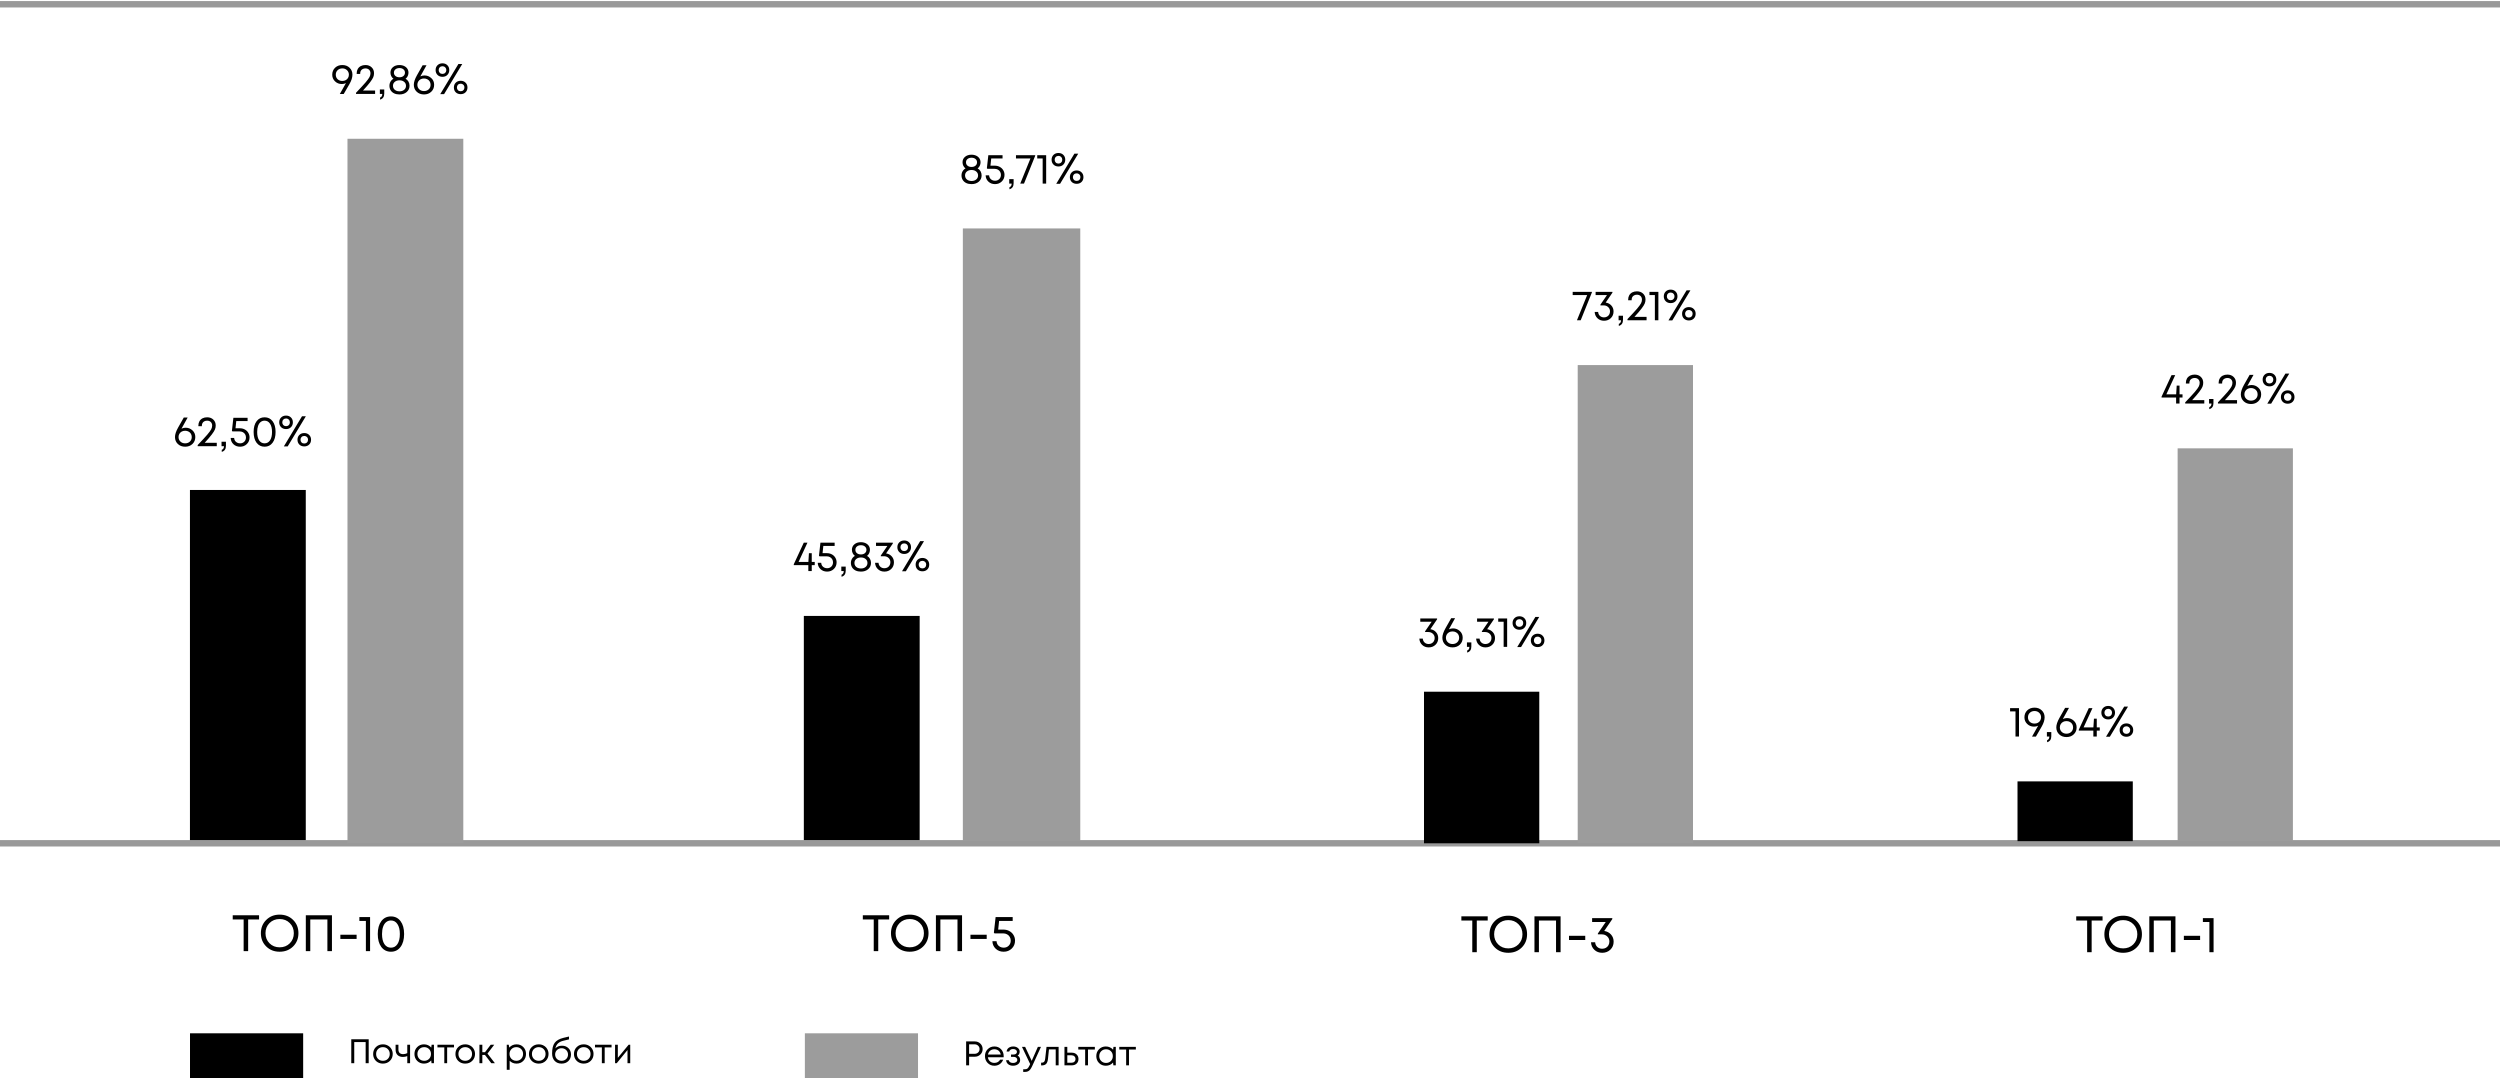<svg width="1171" height="505" viewBox="0 0 1171 505" fill="none" xmlns="http://www.w3.org/2000/svg">
<path d="M0 2H1171" stroke="black" stroke-opacity="0.4" stroke-width="3"/>
<path d="M0 395H1171" stroke="black" stroke-opacity="0.4" stroke-width="3"/>
<path d="M430.768 288.5H376.516V393.5H430.768V288.5Z" fill="black"/>
<path d="M721 324H667V395H721V324Z" fill="black"/>
<path d="M999 366H945V394H999V366Z" fill="black"/>
<path d="M143.225 229.5H88.973V393.5H143.225V229.5Z" fill="black"/>
<path d="M217.01 65H162.758V395H217.01V65Z" fill="#9C9C9C"/>
<path d="M506 107H451V394H506V107Z" fill="#9C9C9C"/>
<path d="M793 171H739V395H793V171Z" fill="#9C9C9C"/>
<path d="M1074 210H1020V394H1074V210Z" fill="#9C9C9C"/>
<path d="M86.96 200.34C88.187 200.34 89.247 200.753 90.14 201.58C91.033 202.393 91.48 203.433 91.48 204.7C91.48 206.02 91.033 207.107 90.14 207.96C89.247 208.813 88.113 209.24 86.74 209.24C85.34 209.24 84.193 208.813 83.3 207.96C82.407 207.107 81.96 206.02 81.96 204.7C81.96 203.487 82.447 202.013 83.42 200.28L86.08 195.58H87.9C86.287 198.447 85.327 200.18 85.02 200.78C85.633 200.487 86.28 200.34 86.96 200.34ZM84.5 206.82C85.087 207.38 85.827 207.66 86.72 207.66C87.613 207.66 88.353 207.387 88.94 206.84C89.527 206.28 89.82 205.567 89.82 204.7C89.82 204.14 89.687 203.633 89.42 203.18C89.153 202.727 88.78 202.38 88.3 202.14C87.833 201.887 87.307 201.76 86.72 201.76C86.133 201.76 85.6 201.887 85.12 202.14C84.653 202.393 84.287 202.747 84.02 203.2C83.753 203.64 83.62 204.14 83.62 204.7C83.62 205.553 83.913 206.26 84.5 206.82ZM95.859 207.42H101.539V209H92.599V208.46C94.666 206.3 96.166 204.673 97.099 203.58C98.032 202.473 98.646 201.633 98.939 201.06C99.232 200.487 99.379 199.9 99.379 199.3C99.379 198.967 99.319 198.66 99.199 198.38C99.092 198.1 98.932 197.86 98.719 197.66C98.519 197.46 98.272 197.307 97.979 197.2C97.686 197.093 97.366 197.04 97.019 197.04C96.526 197.04 96.092 197.14 95.719 197.34C95.346 197.527 95.059 197.793 94.859 198.14C94.659 198.487 94.559 198.88 94.559 199.32V199.64H92.919V199.32C92.919 198.56 93.086 197.887 93.419 197.3C93.766 196.713 94.246 196.26 94.859 195.94C95.486 195.62 96.206 195.46 97.019 195.46C98.206 195.46 99.172 195.82 99.919 196.54C100.666 197.247 101.039 198.167 101.039 199.3C101.039 199.953 100.919 200.573 100.679 201.16C100.439 201.747 99.946 202.533 99.199 203.52C98.466 204.493 97.352 205.793 95.859 207.42ZM103.867 211.66V210.7C104.56 210.46 104.907 209.893 104.907 209H103.767V206.9H105.827V208.84C105.827 210.347 105.173 211.287 103.867 211.66ZM112.311 200.6C113.178 200.6 113.958 200.787 114.651 201.16C115.358 201.533 115.904 202.053 116.291 202.72C116.691 203.373 116.891 204.1 116.891 204.9C116.891 206.14 116.464 207.173 115.611 208C114.758 208.827 113.704 209.24 112.451 209.24C111.211 209.24 110.178 208.853 109.351 208.08C108.524 207.293 108.091 206.307 108.051 205.12H109.671C109.698 205.613 109.831 206.053 110.071 206.44C110.324 206.827 110.658 207.127 111.071 207.34C111.484 207.553 111.944 207.66 112.451 207.66C113.251 207.66 113.911 207.4 114.431 206.88C114.951 206.36 115.211 205.7 115.211 204.9C115.211 204.367 115.084 203.887 114.831 203.46C114.578 203.02 114.224 202.68 113.771 202.44C113.318 202.2 112.811 202.08 112.251 202.08H108.871L108.631 201.8L109.311 195.7H115.971V197.22H110.671L110.311 200.6H112.311ZM123.939 209.24C122.365 209.24 121.112 208.62 120.179 207.38C119.259 206.14 118.799 204.46 118.799 202.34C118.799 200.22 119.259 198.547 120.179 197.32C121.099 196.08 122.352 195.46 123.939 195.46C125.525 195.46 126.779 196.08 127.699 197.32C128.619 198.547 129.079 200.22 129.079 202.34C129.079 204.46 128.612 206.14 127.679 207.38C126.759 208.62 125.512 209.24 123.939 209.24ZM123.939 207.66C125.019 207.66 125.865 207.193 126.479 206.26C127.105 205.313 127.419 204.007 127.419 202.34C127.419 200.687 127.105 199.393 126.479 198.46C125.865 197.513 125.019 197.04 123.939 197.04C123.232 197.04 122.612 197.253 122.079 197.68C121.559 198.093 121.159 198.7 120.879 199.5C120.599 200.3 120.459 201.247 120.459 202.34C120.459 204.007 120.765 205.313 121.379 206.26C122.005 207.193 122.859 207.66 123.939 207.66ZM134 200.98C133.053 200.98 132.28 200.687 131.68 200.1C131.08 199.5 130.78 198.74 130.78 197.82C130.78 196.887 131.08 196.127 131.68 195.54C132.28 194.953 133.047 194.66 133.98 194.66C134.927 194.66 135.693 194.953 136.28 195.54C136.88 196.127 137.18 196.887 137.18 197.82C137.18 198.74 136.88 199.5 136.28 200.1C135.693 200.687 134.933 200.98 134 200.98ZM132.96 209.08L141.46 194.98H143.26L134.76 209.08H132.96ZM132.72 199.12C133.053 199.453 133.473 199.62 133.98 199.62C134.5 199.62 134.927 199.453 135.26 199.12C135.607 198.773 135.78 198.34 135.78 197.82C135.78 197.3 135.607 196.873 135.26 196.54C134.927 196.193 134.5 196.02 133.98 196.02C133.473 196.02 133.053 196.193 132.72 196.54C132.387 196.873 132.22 197.3 132.22 197.82C132.22 198.34 132.387 198.773 132.72 199.12ZM144.8 208.24C144.213 208.813 143.453 209.1 142.52 209.1C141.587 209.1 140.82 208.813 140.22 208.24C139.633 207.653 139.34 206.9 139.34 205.98C139.34 205.047 139.633 204.293 140.22 203.72C140.82 203.133 141.587 202.84 142.52 202.84C143.453 202.84 144.213 203.133 144.8 203.72C145.4 204.293 145.7 205.047 145.7 205.98C145.7 206.9 145.4 207.653 144.8 208.24ZM141.24 207.24C141.573 207.573 142 207.74 142.52 207.74C143.04 207.74 143.46 207.573 143.78 207.24C144.113 206.907 144.28 206.48 144.28 205.96C144.28 205.627 144.207 205.327 144.06 205.06C143.913 204.793 143.7 204.587 143.42 204.44C143.153 204.28 142.853 204.2 142.52 204.2C142 204.2 141.573 204.367 141.24 204.7C140.92 205.033 140.76 205.46 140.76 205.98C140.76 206.487 140.92 206.907 141.24 207.24Z" fill="black"/>
<path d="M381.623 263.22V264.7H380.223V267.5H378.623V264.7H371.803V264.3L376.483 254.2H378.203L374.043 263.22H378.643L378.903 259.12H380.223V263.22H381.623ZM387.285 259.1C388.151 259.1 388.931 259.287 389.625 259.66C390.331 260.033 390.878 260.553 391.265 261.22C391.665 261.873 391.865 262.6 391.865 263.4C391.865 264.64 391.438 265.673 390.585 266.5C389.731 267.327 388.678 267.74 387.425 267.74C386.185 267.74 385.151 267.353 384.325 266.58C383.498 265.793 383.065 264.807 383.025 263.62H384.645C384.671 264.113 384.805 264.553 385.045 264.94C385.298 265.327 385.631 265.627 386.045 265.84C386.458 266.053 386.918 266.16 387.425 266.16C388.225 266.16 388.885 265.9 389.405 265.38C389.925 264.86 390.185 264.2 390.185 263.4C390.185 262.867 390.058 262.387 389.805 261.96C389.551 261.52 389.198 261.18 388.745 260.94C388.291 260.7 387.785 260.58 387.225 260.58H383.845L383.605 260.3L384.285 254.2H390.945V255.72H385.645L385.285 259.1H387.285ZM394.172 270.16V269.2C394.866 268.96 395.212 268.393 395.212 267.5H394.072V265.4H396.132V267.34C396.132 268.847 395.479 269.787 394.172 270.16ZM406.117 260.38C406.69 260.687 407.143 261.133 407.477 261.72C407.81 262.307 407.977 262.953 407.977 263.66C407.977 264.847 407.537 265.827 406.657 266.6C405.777 267.36 404.643 267.74 403.257 267.74C402.323 267.74 401.497 267.573 400.777 267.24C400.07 266.893 399.523 266.413 399.137 265.8C398.75 265.173 398.557 264.46 398.557 263.66C398.557 263.193 398.63 262.753 398.777 262.34C398.937 261.913 399.157 261.533 399.437 261.2C399.717 260.867 400.05 260.593 400.437 260.38C400.01 260.073 399.67 259.667 399.417 259.16C399.163 258.64 399.037 258.093 399.037 257.52C399.037 256.467 399.423 255.613 400.197 254.96C400.983 254.293 402.003 253.96 403.257 253.96C403.75 253.96 404.217 254.02 404.657 254.14C405.097 254.247 405.483 254.407 405.817 254.62C406.163 254.82 406.457 255.067 406.697 255.36C406.95 255.64 407.143 255.967 407.277 256.34C407.41 256.713 407.477 257.107 407.477 257.52C407.477 257.907 407.417 258.287 407.297 258.66C407.19 259.02 407.03 259.347 406.817 259.64C406.617 259.933 406.383 260.18 406.117 260.38ZM403.257 255.38C402.483 255.38 401.857 255.58 401.377 255.98C400.897 256.38 400.657 256.893 400.657 257.52C400.657 258.173 400.897 258.7 401.377 259.1C401.857 259.5 402.483 259.7 403.257 259.7C404.017 259.7 404.637 259.5 405.117 259.1C405.597 258.7 405.837 258.173 405.837 257.52C405.837 256.893 405.597 256.38 405.117 255.98C404.65 255.58 404.03 255.38 403.257 255.38ZM403.257 266.28C404.163 266.28 404.897 266.04 405.457 265.56C406.03 265.08 406.317 264.46 406.317 263.7C406.317 262.927 406.03 262.307 405.457 261.84C404.897 261.36 404.163 261.12 403.257 261.12C402.363 261.12 401.63 261.36 401.057 261.84C400.497 262.307 400.217 262.927 400.217 263.7C400.217 264.207 400.343 264.653 400.597 265.04C400.85 265.427 401.21 265.733 401.677 265.96C402.143 266.173 402.67 266.28 403.257 266.28ZM415.041 259.22C416.134 259.38 417.021 259.847 417.701 260.62C418.381 261.38 418.721 262.307 418.721 263.4C418.721 264.653 418.294 265.693 417.441 266.52C416.587 267.333 415.527 267.74 414.261 267.74C413.034 267.74 412.014 267.353 411.201 266.58C410.387 265.807 409.947 264.82 409.881 263.62H411.501C411.554 264.38 411.834 264.993 412.341 265.46C412.847 265.927 413.487 266.16 414.261 266.16C414.794 266.16 415.274 266.04 415.701 265.8C416.127 265.56 416.461 265.227 416.701 264.8C416.941 264.36 417.061 263.873 417.061 263.34C417.061 262.527 416.774 261.86 416.201 261.34C415.641 260.807 414.927 260.54 414.061 260.54H412.561V260.22L415.641 255.72H410.321V254.2H418.201V254.58L415.041 259.22ZM423.544 259.48C422.597 259.48 421.824 259.187 421.224 258.6C420.624 258 420.324 257.24 420.324 256.32C420.324 255.387 420.624 254.627 421.224 254.04C421.824 253.453 422.591 253.16 423.524 253.16C424.471 253.16 425.237 253.453 425.824 254.04C426.424 254.627 426.724 255.387 426.724 256.32C426.724 257.24 426.424 258 425.824 258.6C425.237 259.187 424.477 259.48 423.544 259.48ZM422.504 267.58L431.004 253.48H432.804L424.304 267.58H422.504ZM422.264 257.62C422.597 257.953 423.017 258.12 423.524 258.12C424.044 258.12 424.471 257.953 424.804 257.62C425.151 257.273 425.324 256.84 425.324 256.32C425.324 255.8 425.151 255.373 424.804 255.04C424.471 254.693 424.044 254.52 423.524 254.52C423.017 254.52 422.597 254.693 422.264 255.04C421.931 255.373 421.764 255.8 421.764 256.32C421.764 256.84 421.931 257.273 422.264 257.62ZM434.344 266.74C433.757 267.313 432.997 267.6 432.064 267.6C431.131 267.6 430.364 267.313 429.764 266.74C429.177 266.153 428.884 265.4 428.884 264.48C428.884 263.547 429.177 262.793 429.764 262.22C430.364 261.633 431.131 261.34 432.064 261.34C432.997 261.34 433.757 261.633 434.344 262.22C434.944 262.793 435.244 263.547 435.244 264.48C435.244 265.4 434.944 266.153 434.344 266.74ZM430.784 265.74C431.117 266.073 431.544 266.24 432.064 266.24C432.584 266.24 433.004 266.073 433.324 265.74C433.657 265.407 433.824 264.98 433.824 264.46C433.824 264.127 433.751 263.827 433.604 263.56C433.457 263.293 433.244 263.087 432.964 262.94C432.697 262.78 432.397 262.7 432.064 262.7C431.544 262.7 431.117 262.867 430.784 263.2C430.464 263.533 430.304 263.96 430.304 264.48C430.304 264.987 430.464 265.407 430.784 265.74Z" fill="black"/>
<path d="M941.52 331.7H945.7V345H944.06V333.22H941.52V331.7ZM952.961 331.46C954.348 331.46 955.481 331.887 956.361 332.74C957.254 333.593 957.701 334.68 957.701 336C957.701 337.307 957.228 338.78 956.281 340.42L953.621 345.02H951.801C953.414 342.22 954.368 340.52 954.661 339.92C954.061 340.213 953.421 340.36 952.741 340.36C951.474 340.36 950.408 339.94 949.541 339.1C948.674 338.26 948.241 337.227 948.241 336C948.241 334.68 948.681 333.593 949.561 332.74C950.454 331.887 951.588 331.46 952.961 331.46ZM952.981 338.92C953.568 338.92 954.094 338.793 954.561 338.54C955.028 338.287 955.388 337.94 955.641 337.5C955.908 337.047 956.041 336.547 956.041 336C956.041 335.147 955.748 334.44 955.161 333.88C954.588 333.32 953.861 333.04 952.981 333.04C952.088 333.04 951.348 333.32 950.761 333.88C950.188 334.427 949.901 335.133 949.901 336C949.901 336.853 950.188 337.553 950.761 338.1C951.348 338.647 952.088 338.92 952.981 338.92ZM958.867 347.66V346.7C959.56 346.46 959.907 345.893 959.907 345H958.767V342.9H960.827V344.84C960.827 346.347 960.173 347.287 958.867 347.66ZM968.171 336.34C969.398 336.34 970.458 336.753 971.351 337.58C972.244 338.393 972.691 339.433 972.691 340.7C972.691 342.02 972.244 343.107 971.351 343.96C970.458 344.813 969.324 345.24 967.951 345.24C966.551 345.24 965.404 344.813 964.511 343.96C963.618 343.107 963.171 342.02 963.171 340.7C963.171 339.487 963.658 338.013 964.631 336.28L967.291 331.58H969.111C967.498 334.447 966.538 336.18 966.231 336.78C966.844 336.487 967.491 336.34 968.171 336.34ZM965.711 342.82C966.298 343.38 967.038 343.66 967.931 343.66C968.824 343.66 969.564 343.387 970.151 342.84C970.738 342.28 971.031 341.567 971.031 340.7C971.031 340.14 970.898 339.633 970.631 339.18C970.364 338.727 969.991 338.38 969.511 338.14C969.044 337.887 968.518 337.76 967.931 337.76C967.344 337.76 966.811 337.887 966.331 338.14C965.864 338.393 965.498 338.747 965.231 339.2C964.964 339.64 964.831 340.14 964.831 340.7C964.831 341.553 965.124 342.26 965.711 342.82ZM983.525 340.72V342.2H982.125V345H980.525V342.2H973.705V341.8L978.385 331.7H980.105L975.945 340.72H980.545L980.805 336.62H982.125V340.72H983.525ZM987.496 336.98C986.55 336.98 985.776 336.687 985.176 336.1C984.576 335.5 984.276 334.74 984.276 333.82C984.276 332.887 984.576 332.127 985.176 331.54C985.776 330.953 986.543 330.66 987.476 330.66C988.423 330.66 989.19 330.953 989.776 331.54C990.376 332.127 990.676 332.887 990.676 333.82C990.676 334.74 990.376 335.5 989.776 336.1C989.19 336.687 988.43 336.98 987.496 336.98ZM986.456 345.08L994.956 330.98H996.756L988.256 345.08H986.456ZM986.216 335.12C986.55 335.453 986.97 335.62 987.476 335.62C987.996 335.62 988.423 335.453 988.756 335.12C989.103 334.773 989.276 334.34 989.276 333.82C989.276 333.3 989.103 332.873 988.756 332.54C988.423 332.193 987.996 332.02 987.476 332.02C986.97 332.02 986.55 332.193 986.216 332.54C985.883 332.873 985.716 333.3 985.716 333.82C985.716 334.34 985.883 334.773 986.216 335.12ZM998.296 344.24C997.71 344.813 996.95 345.1 996.016 345.1C995.083 345.1 994.316 344.813 993.716 344.24C993.13 343.653 992.836 342.9 992.836 341.98C992.836 341.047 993.13 340.293 993.716 339.72C994.316 339.133 995.083 338.84 996.016 338.84C996.95 338.84 997.71 339.133 998.296 339.72C998.896 340.293 999.196 341.047 999.196 341.98C999.196 342.9 998.896 343.653 998.296 344.24ZM994.736 343.24C995.07 343.573 995.496 343.74 996.016 343.74C996.536 343.74 996.956 343.573 997.276 343.24C997.61 342.907 997.776 342.48 997.776 341.96C997.776 341.627 997.703 341.327 997.556 341.06C997.41 340.793 997.196 340.587 996.916 340.44C996.65 340.28 996.35 340.2 996.016 340.2C995.496 340.2 995.07 340.367 994.736 340.7C994.416 341.033 994.256 341.46 994.256 341.98C994.256 342.487 994.416 342.907 994.736 343.24Z" fill="black"/>
<path d="M457.927 78.88C458.501 79.187 458.954 79.633 459.287 80.22C459.621 80.807 459.787 81.453 459.787 82.16C459.787 83.347 459.347 84.327 458.467 85.1C457.587 85.86 456.454 86.24 455.067 86.24C454.134 86.24 453.307 86.073 452.587 85.74C451.881 85.393 451.334 84.913 450.947 84.3C450.561 83.673 450.367 82.96 450.367 82.16C450.367 81.693 450.441 81.253 450.587 80.84C450.747 80.413 450.967 80.033 451.247 79.7C451.527 79.367 451.861 79.093 452.247 78.88C451.821 78.573 451.481 78.167 451.227 77.66C450.974 77.14 450.847 76.593 450.847 76.02C450.847 74.967 451.234 74.113 452.007 73.46C452.794 72.793 453.814 72.46 455.067 72.46C455.561 72.46 456.027 72.52 456.467 72.64C456.907 72.747 457.294 72.907 457.627 73.12C457.974 73.32 458.267 73.567 458.507 73.86C458.761 74.14 458.954 74.467 459.087 74.84C459.221 75.213 459.287 75.607 459.287 76.02C459.287 76.407 459.227 76.787 459.107 77.16C459.001 77.52 458.841 77.847 458.627 78.14C458.427 78.433 458.194 78.68 457.927 78.88ZM455.067 73.88C454.294 73.88 453.667 74.08 453.187 74.48C452.707 74.88 452.467 75.393 452.467 76.02C452.467 76.673 452.707 77.2 453.187 77.6C453.667 78 454.294 78.2 455.067 78.2C455.827 78.2 456.447 78 456.927 77.6C457.407 77.2 457.647 76.673 457.647 76.02C457.647 75.393 457.407 74.88 456.927 74.48C456.461 74.08 455.841 73.88 455.067 73.88ZM455.067 84.78C455.974 84.78 456.707 84.54 457.267 84.06C457.841 83.58 458.127 82.96 458.127 82.2C458.127 81.427 457.841 80.807 457.267 80.34C456.707 79.86 455.974 79.62 455.067 79.62C454.174 79.62 453.441 79.86 452.867 80.34C452.307 80.807 452.027 81.427 452.027 82.2C452.027 82.707 452.154 83.153 452.407 83.54C452.661 83.927 453.021 84.233 453.487 84.46C453.954 84.673 454.481 84.78 455.067 84.78ZM465.931 77.6C466.798 77.6 467.578 77.787 468.271 78.16C468.978 78.533 469.524 79.053 469.911 79.72C470.311 80.373 470.511 81.1 470.511 81.9C470.511 83.14 470.084 84.173 469.231 85C468.378 85.827 467.324 86.24 466.071 86.24C464.831 86.24 463.798 85.853 462.971 85.08C462.144 84.293 461.711 83.307 461.671 82.12H463.291C463.318 82.613 463.451 83.053 463.691 83.44C463.944 83.827 464.278 84.127 464.691 84.34C465.104 84.553 465.564 84.66 466.071 84.66C466.871 84.66 467.531 84.4 468.051 83.88C468.571 83.36 468.831 82.7 468.831 81.9C468.831 81.367 468.704 80.887 468.451 80.46C468.198 80.02 467.844 79.68 467.391 79.44C466.938 79.2 466.431 79.08 465.871 79.08H462.491L462.251 78.8L462.931 72.7H469.591V74.22H464.291L463.931 77.6H465.931ZM472.819 88.66V87.7C473.512 87.46 473.859 86.893 473.859 86H472.719V83.9H474.779V85.84C474.779 87.347 474.126 88.287 472.819 88.66ZM475.882 72.7H484.882V72.98L479.642 86H477.882L482.662 74.22H475.882V72.7ZM485.843 72.7H490.023V86H488.383V74.22H485.843V72.7ZM495.784 77.98C494.838 77.98 494.064 77.687 493.464 77.1C492.864 76.5 492.564 75.74 492.564 74.82C492.564 73.887 492.864 73.127 493.464 72.54C494.064 71.953 494.831 71.66 495.764 71.66C496.711 71.66 497.478 71.953 498.064 72.54C498.664 73.127 498.964 73.887 498.964 74.82C498.964 75.74 498.664 76.5 498.064 77.1C497.478 77.687 496.718 77.98 495.784 77.98ZM494.744 86.08L503.244 71.98H505.044L496.544 86.08H494.744ZM494.504 76.12C494.838 76.453 495.258 76.62 495.764 76.62C496.284 76.62 496.711 76.453 497.044 76.12C497.391 75.773 497.564 75.34 497.564 74.82C497.564 74.3 497.391 73.873 497.044 73.54C496.711 73.193 496.284 73.02 495.764 73.02C495.258 73.02 494.838 73.193 494.504 73.54C494.171 73.873 494.004 74.3 494.004 74.82C494.004 75.34 494.171 75.773 494.504 76.12ZM506.584 85.24C505.998 85.813 505.238 86.1 504.304 86.1C503.371 86.1 502.604 85.813 502.004 85.24C501.418 84.653 501.124 83.9 501.124 82.98C501.124 82.047 501.418 81.293 502.004 80.72C502.604 80.133 503.371 79.84 504.304 79.84C505.238 79.84 505.998 80.133 506.584 80.72C507.184 81.293 507.484 82.047 507.484 82.98C507.484 83.9 507.184 84.653 506.584 85.24ZM503.024 84.24C503.358 84.573 503.784 84.74 504.304 84.74C504.824 84.74 505.244 84.573 505.564 84.24C505.898 83.907 506.064 83.48 506.064 82.96C506.064 82.627 505.991 82.327 505.844 82.06C505.698 81.793 505.484 81.587 505.204 81.44C504.938 81.28 504.638 81.2 504.304 81.2C503.784 81.2 503.358 81.367 503.024 81.7C502.704 82.033 502.544 82.46 502.544 82.98C502.544 83.487 502.704 83.907 503.024 84.24Z" fill="black"/>
<path d="M736.645 136.7H745.645V136.98L740.405 150H738.645L743.425 138.22H736.645V136.7ZM752.106 141.72C753.199 141.88 754.086 142.347 754.766 143.12C755.446 143.88 755.786 144.807 755.786 145.9C755.786 147.153 755.359 148.193 754.506 149.02C753.653 149.833 752.593 150.24 751.326 150.24C750.099 150.24 749.079 149.853 748.266 149.08C747.453 148.307 747.013 147.32 746.946 146.12H748.566C748.619 146.88 748.899 147.493 749.406 147.96C749.913 148.427 750.553 148.66 751.326 148.66C751.859 148.66 752.339 148.54 752.766 148.3C753.193 148.06 753.526 147.727 753.766 147.3C754.006 146.86 754.126 146.373 754.126 145.84C754.126 145.027 753.839 144.36 753.266 143.84C752.706 143.307 751.993 143.04 751.126 143.04H749.626V142.72L752.706 138.22H747.386V136.7H755.266V137.08L752.106 141.72ZM758.25 152.66V151.7C758.943 151.46 759.29 150.893 759.29 150H758.15V147.9H760.21V149.84C760.21 151.347 759.556 152.287 758.25 152.66ZM765.574 148.42H771.254V150H762.314V149.46C764.38 147.3 765.88 145.673 766.814 144.58C767.747 143.473 768.36 142.633 768.654 142.06C768.947 141.487 769.094 140.9 769.094 140.3C769.094 139.967 769.034 139.66 768.914 139.38C768.807 139.1 768.647 138.86 768.434 138.66C768.234 138.46 767.987 138.307 767.694 138.2C767.4 138.093 767.08 138.04 766.734 138.04C766.24 138.04 765.807 138.14 765.434 138.34C765.06 138.527 764.774 138.793 764.574 139.14C764.374 139.487 764.274 139.88 764.274 140.32V140.64H762.634V140.32C762.634 139.56 762.8 138.887 763.134 138.3C763.48 137.713 763.96 137.26 764.574 136.94C765.2 136.62 765.92 136.46 766.734 136.46C767.92 136.46 768.887 136.82 769.634 137.54C770.38 138.247 770.754 139.167 770.754 140.3C770.754 140.953 770.634 141.573 770.394 142.16C770.154 142.747 769.66 143.533 768.914 144.52C768.18 145.493 767.067 146.793 765.574 148.42ZM772.602 136.7H776.782V150H775.142V138.22H772.602V136.7ZM782.543 141.98C781.596 141.98 780.823 141.687 780.223 141.1C779.623 140.5 779.323 139.74 779.323 138.82C779.323 137.887 779.623 137.127 780.223 136.54C780.823 135.953 781.59 135.66 782.523 135.66C783.47 135.66 784.236 135.953 784.823 136.54C785.423 137.127 785.723 137.887 785.723 138.82C785.723 139.74 785.423 140.5 784.823 141.1C784.236 141.687 783.476 141.98 782.543 141.98ZM781.503 150.08L790.003 135.98H791.803L783.303 150.08H781.503ZM781.263 140.12C781.596 140.453 782.016 140.62 782.523 140.62C783.043 140.62 783.47 140.453 783.803 140.12C784.15 139.773 784.323 139.34 784.323 138.82C784.323 138.3 784.15 137.873 783.803 137.54C783.47 137.193 783.043 137.02 782.523 137.02C782.016 137.02 781.596 137.193 781.263 137.54C780.93 137.873 780.763 138.3 780.763 138.82C780.763 139.34 780.93 139.773 781.263 140.12ZM793.343 149.24C792.756 149.813 791.996 150.1 791.063 150.1C790.13 150.1 789.363 149.813 788.763 149.24C788.176 148.653 787.883 147.9 787.883 146.98C787.883 146.047 788.176 145.293 788.763 144.72C789.363 144.133 790.13 143.84 791.063 143.84C791.996 143.84 792.756 144.133 793.343 144.72C793.943 145.293 794.243 146.047 794.243 146.98C794.243 147.9 793.943 148.653 793.343 149.24ZM789.783 148.24C790.116 148.573 790.543 148.74 791.063 148.74C791.583 148.74 792.003 148.573 792.323 148.24C792.656 147.907 792.823 147.48 792.823 146.96C792.823 146.627 792.75 146.327 792.603 146.06C792.456 145.793 792.243 145.587 791.963 145.44C791.696 145.28 791.396 145.2 791.063 145.2C790.543 145.2 790.116 145.367 789.783 145.7C789.463 146.033 789.303 146.46 789.303 146.98C789.303 147.487 789.463 147.907 789.783 148.24Z" fill="black"/>
<path d="M1022.29 184.72V186.2H1020.89V189H1019.29V186.2H1012.47V185.8L1017.15 175.7H1018.87L1014.71 184.72H1019.31L1019.57 180.62H1020.89V184.72H1022.29ZM1026.81 187.42H1032.49V189H1023.55V188.46C1025.62 186.3 1027.12 184.673 1028.05 183.58C1028.99 182.473 1029.6 181.633 1029.89 181.06C1030.19 180.487 1030.33 179.9 1030.33 179.3C1030.33 178.967 1030.27 178.66 1030.15 178.38C1030.05 178.1 1029.89 177.86 1029.67 177.66C1029.47 177.46 1029.23 177.307 1028.93 177.2C1028.64 177.093 1028.32 177.04 1027.97 177.04C1027.48 177.04 1027.05 177.14 1026.67 177.34C1026.3 177.527 1026.01 177.793 1025.81 178.14C1025.61 178.487 1025.51 178.88 1025.51 179.32V179.64H1023.87V179.32C1023.87 178.56 1024.04 177.887 1024.37 177.3C1024.72 176.713 1025.2 176.26 1025.81 175.94C1026.44 175.62 1027.16 175.46 1027.97 175.46C1029.16 175.46 1030.13 175.82 1030.87 176.54C1031.62 177.247 1031.99 178.167 1031.99 179.3C1031.99 179.953 1031.87 180.573 1031.63 181.16C1031.39 181.747 1030.9 182.533 1030.15 183.52C1029.42 184.493 1028.31 185.793 1026.81 187.42ZM1034.82 191.66V190.7C1035.51 190.46 1035.86 189.893 1035.86 189H1034.72V186.9H1036.78V188.84C1036.78 190.347 1036.13 191.287 1034.82 191.66ZM1042.15 187.42H1047.83V189H1038.89V188.46C1040.95 186.3 1042.45 184.673 1043.39 183.58C1044.32 182.473 1044.93 181.633 1045.23 181.06C1045.52 180.487 1045.67 179.9 1045.67 179.3C1045.67 178.967 1045.61 178.66 1045.49 178.38C1045.38 178.1 1045.22 177.86 1045.01 177.66C1044.81 177.46 1044.56 177.307 1044.27 177.2C1043.97 177.093 1043.65 177.04 1043.31 177.04C1042.81 177.04 1042.38 177.14 1042.01 177.34C1041.63 177.527 1041.35 177.793 1041.15 178.14C1040.95 178.487 1040.85 178.88 1040.85 179.32V179.64H1039.21V179.32C1039.21 178.56 1039.37 177.887 1039.71 177.3C1040.05 176.713 1040.53 176.26 1041.15 175.94C1041.77 175.62 1042.49 175.46 1043.31 175.46C1044.49 175.46 1045.46 175.82 1046.21 176.54C1046.95 177.247 1047.33 178.167 1047.33 179.3C1047.33 179.953 1047.21 180.573 1046.97 181.16C1046.73 181.747 1046.23 182.533 1045.49 183.52C1044.75 184.493 1043.64 185.793 1042.15 187.42ZM1054.61 180.34C1055.84 180.34 1056.9 180.753 1057.79 181.58C1058.69 182.393 1059.13 183.433 1059.13 184.7C1059.13 186.02 1058.69 187.107 1057.79 187.96C1056.9 188.813 1055.77 189.24 1054.39 189.24C1052.99 189.24 1051.85 188.813 1050.95 187.96C1050.06 187.107 1049.61 186.02 1049.61 184.7C1049.61 183.487 1050.1 182.013 1051.07 180.28L1053.73 175.58H1055.55C1053.94 178.447 1052.98 180.18 1052.67 180.78C1053.29 180.487 1053.93 180.34 1054.61 180.34ZM1052.15 186.82C1052.74 187.38 1053.48 187.66 1054.37 187.66C1055.27 187.66 1056.01 187.387 1056.59 186.84C1057.18 186.28 1057.47 185.567 1057.47 184.7C1057.47 184.14 1057.34 183.633 1057.07 183.18C1056.81 182.727 1056.43 182.38 1055.95 182.14C1055.49 181.887 1054.96 181.76 1054.37 181.76C1053.79 181.76 1053.25 181.887 1052.77 182.14C1052.31 182.393 1051.94 182.747 1051.67 183.2C1051.41 183.64 1051.27 184.14 1051.27 184.7C1051.27 185.553 1051.57 186.26 1052.15 186.82ZM1063.04 180.98C1062.09 180.98 1061.32 180.687 1060.72 180.1C1060.12 179.5 1059.82 178.74 1059.82 177.82C1059.82 176.887 1060.12 176.127 1060.72 175.54C1061.32 174.953 1062.09 174.66 1063.02 174.66C1063.97 174.66 1064.73 174.953 1065.32 175.54C1065.92 176.127 1066.22 176.887 1066.22 177.82C1066.22 178.74 1065.92 179.5 1065.32 180.1C1064.73 180.687 1063.97 180.98 1063.04 180.98ZM1062 189.08L1070.5 174.98H1072.3L1063.8 189.08H1062ZM1061.76 179.12C1062.09 179.453 1062.51 179.62 1063.02 179.62C1063.54 179.62 1063.97 179.453 1064.3 179.12C1064.65 178.773 1064.82 178.34 1064.82 177.82C1064.82 177.3 1064.65 176.873 1064.3 176.54C1063.97 176.193 1063.54 176.02 1063.02 176.02C1062.51 176.02 1062.09 176.193 1061.76 176.54C1061.43 176.873 1061.26 177.3 1061.26 177.82C1061.26 178.34 1061.43 178.773 1061.76 179.12ZM1073.84 188.24C1073.25 188.813 1072.49 189.1 1071.56 189.1C1070.63 189.1 1069.86 188.813 1069.26 188.24C1068.67 187.653 1068.38 186.9 1068.38 185.98C1068.38 185.047 1068.67 184.293 1069.26 183.72C1069.86 183.133 1070.63 182.84 1071.56 182.84C1072.49 182.84 1073.25 183.133 1073.84 183.72C1074.44 184.293 1074.74 185.047 1074.74 185.98C1074.74 186.9 1074.44 187.653 1073.84 188.24ZM1070.28 187.24C1070.61 187.573 1071.04 187.74 1071.56 187.74C1072.08 187.74 1072.5 187.573 1072.82 187.24C1073.15 186.907 1073.32 186.48 1073.32 185.96C1073.32 185.627 1073.25 185.327 1073.1 185.06C1072.95 184.793 1072.74 184.587 1072.46 184.44C1072.19 184.28 1071.89 184.2 1071.56 184.2C1071.04 184.2 1070.61 184.367 1070.28 184.7C1069.96 185.033 1069.8 185.46 1069.8 185.98C1069.8 186.487 1069.96 186.907 1070.28 187.24Z" fill="black"/>
<path d="M121.344 428.7V430.668H116.232V445.5H114.12V430.668H109.008V428.7H121.344ZM137.291 443.316C135.627 444.964 133.523 445.788 130.979 445.788C128.451 445.788 126.355 444.964 124.691 443.316C123.027 441.668 122.195 439.604 122.195 437.124C122.195 434.628 123.027 432.556 124.691 430.908C126.355 429.244 128.451 428.412 130.979 428.412C133.523 428.412 135.627 429.236 137.291 430.884C138.955 432.532 139.787 434.604 139.787 437.1C139.787 439.596 138.955 441.668 137.291 443.316ZM126.227 441.828C127.491 443.092 129.075 443.724 130.979 443.724C132.899 443.724 134.483 443.1 135.731 441.852C136.995 440.588 137.627 439.004 137.627 437.1C137.627 435.196 136.995 433.62 135.731 432.372C134.483 431.108 132.899 430.476 130.979 430.476C129.075 430.476 127.491 431.108 126.227 432.372C124.979 433.636 124.355 435.212 124.355 437.1C124.355 438.988 124.979 440.564 126.227 441.828ZM143.245 428.7H155.485V445.5H153.349V430.668H145.333V445.5H143.245V428.7ZM159.426 439.788V437.82H167.034V439.788H159.426ZM168.331 429.54H173.347V445.5H171.379V431.364H168.331V429.54ZM183.116 445.788C181.228 445.788 179.724 445.044 178.604 443.556C177.5 442.068 176.948 440.052 176.948 437.508C176.948 434.964 177.5 432.956 178.604 431.484C179.708 429.996 181.212 429.252 183.116 429.252C185.02 429.252 186.524 429.996 187.628 431.484C188.732 432.956 189.284 434.964 189.284 437.508C189.284 440.052 188.724 442.068 187.604 443.556C186.5 445.044 185.004 445.788 183.116 445.788ZM183.116 443.892C184.412 443.892 185.428 443.332 186.164 442.212C186.916 441.076 187.292 439.508 187.292 437.508C187.292 435.524 186.916 433.972 186.164 432.852C185.428 431.716 184.412 431.148 183.116 431.148C182.268 431.148 181.524 431.404 180.884 431.916C180.26 432.412 179.78 433.14 179.444 434.1C179.108 435.06 178.94 436.196 178.94 437.508C178.94 439.508 179.308 441.076 180.044 442.212C180.796 443.332 181.82 443.892 183.116 443.892Z" fill="black"/>
<path d="M164.536 486.8H172.696V498H171.272V488.112H165.928V498H164.536V486.8ZM179.358 498.192C178.504 498.192 177.726 498 177.022 497.616C176.318 497.221 175.768 496.683 175.374 496C174.979 495.307 174.782 494.533 174.782 493.68C174.782 492.379 175.214 491.301 176.078 490.448C176.952 489.595 178.046 489.168 179.358 489.168C180.222 489.168 181 489.365 181.694 489.76C182.398 490.144 182.947 490.683 183.342 491.376C183.747 492.059 183.95 492.827 183.95 493.68C183.95 494.971 183.512 496.048 182.638 496.912C181.763 497.765 180.67 498.192 179.358 498.192ZM177.07 495.984C177.678 496.581 178.44 496.88 179.358 496.88C180.286 496.88 181.048 496.581 181.646 495.984C182.254 495.376 182.558 494.608 182.558 493.68C182.558 492.752 182.254 491.989 181.646 491.392C181.048 490.784 180.286 490.48 179.358 490.48C178.44 490.48 177.678 490.784 177.07 491.392C176.472 491.989 176.174 492.752 176.174 493.68C176.174 494.608 176.472 495.376 177.07 495.984ZM190.769 489.36H192.081V498H190.769V494.688C190.107 494.944 189.419 495.072 188.705 495.072C187.681 495.072 186.854 494.779 186.225 494.192C185.606 493.595 185.297 492.763 185.297 491.696V489.36H186.625V491.6C186.625 492.293 186.811 492.827 187.185 493.2C187.569 493.573 188.113 493.76 188.817 493.76C189.489 493.76 190.139 493.605 190.769 493.296V489.36ZM202.174 489.36H203.262V498H202.126L201.982 496.688C201.576 497.168 201.08 497.541 200.494 497.808C199.918 498.064 199.283 498.192 198.59 498.192C197.32 498.192 196.259 497.765 195.406 496.912C194.552 496.048 194.126 494.971 194.126 493.68C194.126 492.389 194.552 491.317 195.406 490.464C196.259 489.6 197.32 489.168 198.59 489.168C199.294 489.168 199.934 489.301 200.51 489.568C201.096 489.835 201.592 490.208 201.998 490.688L202.174 489.36ZM196.414 495.968C197.022 496.576 197.784 496.88 198.702 496.88C199.619 496.88 200.376 496.576 200.974 495.968C201.571 495.36 201.87 494.597 201.87 493.68C201.87 492.763 201.571 492 200.974 491.392C200.376 490.784 199.619 490.48 198.702 490.48C197.784 490.48 197.022 490.789 196.414 491.408C195.816 492.016 195.518 492.773 195.518 493.68C195.518 494.587 195.816 495.349 196.414 495.968ZM212.657 489.36V490.592H209.441V498H208.113V490.592H204.897V489.36H212.657ZM217.905 498.192C217.051 498.192 216.273 498 215.569 497.616C214.865 497.221 214.315 496.683 213.921 496C213.526 495.307 213.329 494.533 213.329 493.68C213.329 492.379 213.761 491.301 214.625 490.448C215.499 489.595 216.593 489.168 217.905 489.168C218.769 489.168 219.547 489.365 220.241 489.76C220.945 490.144 221.494 490.683 221.889 491.376C222.294 492.059 222.497 492.827 222.497 493.68C222.497 494.971 222.059 496.048 221.185 496.912C220.31 497.765 219.217 498.192 217.905 498.192ZM215.617 495.984C216.225 496.581 216.987 496.88 217.905 496.88C218.833 496.88 219.595 496.581 220.193 495.984C220.801 495.376 221.105 494.608 221.105 493.68C221.105 492.752 220.801 491.989 220.193 491.392C219.595 490.784 218.833 490.48 217.905 490.48C216.987 490.48 216.225 490.784 215.617 491.392C215.019 491.989 214.721 492.752 214.721 493.68C214.721 494.608 215.019 495.376 215.617 495.984ZM230.116 498L227.156 494.128H225.924V498H224.564V489.36H225.924V492.864H227.172L229.844 489.36H231.492L228.34 493.504L231.812 498H230.116ZM241.936 489.168C243.227 489.168 244.288 489.595 245.12 490.448C245.963 491.301 246.384 492.379 246.384 493.68C246.384 494.971 245.963 496.048 245.12 496.912C244.288 497.765 243.227 498.192 241.936 498.192C240.635 498.192 239.563 497.744 238.72 496.848V501.088H237.36V489.36H238.288L238.56 490.688C238.966 490.208 239.456 489.835 240.032 489.568C240.619 489.301 241.254 489.168 241.936 489.168ZM241.84 496.88C242.758 496.88 243.515 496.576 244.112 495.968C244.71 495.36 245.008 494.597 245.008 493.68C245.008 492.763 244.71 492 244.112 491.392C243.515 490.784 242.758 490.48 241.84 490.48C240.923 490.48 240.16 490.789 239.552 491.408C238.955 492.016 238.656 492.773 238.656 493.68C238.656 494.277 238.79 494.821 239.056 495.312C239.334 495.803 239.718 496.187 240.208 496.464C240.699 496.741 241.243 496.88 241.84 496.88ZM252.342 498.192C251.489 498.192 250.71 498 250.006 497.616C249.302 497.221 248.753 496.683 248.358 496C247.963 495.307 247.766 494.533 247.766 493.68C247.766 492.379 248.198 491.301 249.062 490.448C249.937 489.595 251.03 489.168 252.342 489.168C253.206 489.168 253.985 489.365 254.678 489.76C255.382 490.144 255.931 490.683 256.326 491.376C256.731 492.059 256.934 492.827 256.934 493.68C256.934 494.971 256.497 496.048 255.622 496.912C254.747 497.765 253.654 498.192 252.342 498.192ZM250.054 495.984C250.662 496.581 251.425 496.88 252.342 496.88C253.27 496.88 254.033 496.581 254.63 495.984C255.238 495.376 255.542 494.608 255.542 493.68C255.542 492.752 255.238 491.989 254.63 491.392C254.033 490.784 253.27 490.48 252.342 490.48C251.425 490.48 250.662 490.784 250.054 491.392C249.457 491.989 249.158 492.752 249.158 493.68C249.158 494.608 249.457 495.376 250.054 495.984ZM263.241 489.808C264.468 489.808 265.476 490.197 266.265 490.976C267.054 491.744 267.449 492.731 267.449 493.936C267.449 495.184 267.038 496.208 266.217 497.008C265.396 497.797 264.34 498.192 263.049 498.192C261.694 498.192 260.612 497.765 259.801 496.912C259.001 496.048 258.601 494.896 258.601 493.456C258.601 491.237 259.001 489.579 259.801 488.48C260.601 487.381 261.988 486.592 263.961 486.112L266.521 485.504V486.848L263.993 487.456C262.873 487.712 261.998 488.133 261.369 488.72C260.74 489.307 260.334 490.085 260.153 491.056C260.91 490.224 261.94 489.808 263.241 489.808ZM263.049 496.88C263.902 496.88 264.617 496.603 265.193 496.048C265.769 495.483 266.057 494.784 266.057 493.952C266.057 493.109 265.769 492.405 265.193 491.84C264.617 491.275 263.902 490.992 263.049 490.992C262.185 490.992 261.465 491.275 260.889 491.84C260.313 492.395 260.025 493.093 260.025 493.936C260.025 494.352 260.1 494.741 260.249 495.104C260.409 495.467 260.622 495.776 260.889 496.032C261.156 496.288 261.476 496.496 261.849 496.656C262.222 496.805 262.622 496.88 263.049 496.88ZM273.42 498.192C272.567 498.192 271.788 498 271.084 497.616C270.38 497.221 269.831 496.683 269.436 496C269.042 495.307 268.844 494.533 268.844 493.68C268.844 492.379 269.276 491.301 270.14 490.448C271.015 489.595 272.108 489.168 273.42 489.168C274.284 489.168 275.063 489.365 275.756 489.76C276.46 490.144 277.01 490.683 277.404 491.376C277.81 492.059 278.012 492.827 278.012 493.68C278.012 494.971 277.575 496.048 276.7 496.912C275.826 497.765 274.732 498.192 273.42 498.192ZM271.132 495.984C271.74 496.581 272.503 496.88 273.42 496.88C274.348 496.88 275.111 496.581 275.708 495.984C276.316 495.376 276.62 494.608 276.62 493.68C276.62 492.752 276.316 491.989 275.708 491.392C275.111 490.784 274.348 490.48 273.42 490.48C272.503 490.48 271.74 490.784 271.132 491.392C270.535 491.989 270.236 492.752 270.236 493.68C270.236 494.608 270.535 495.376 271.132 495.984ZM286.454 489.36V490.592H283.238V498H281.91V490.592H278.694V489.36H286.454ZM294.447 489.36H295.199V498H293.919V491.824L288.879 498H288.095V489.36H289.391V495.488L294.447 489.36Z" fill="black"/>
<path d="M456.552 487.8C457.608 487.8 458.488 488.141 459.192 488.824C459.907 489.507 460.264 490.36 460.264 491.384C460.264 492.408 459.907 493.261 459.192 493.944C458.488 494.627 457.608 494.968 456.552 494.968H453.928V499H452.536V487.8H456.552ZM456.472 493.608C457.155 493.608 457.715 493.4 458.152 492.984C458.6 492.557 458.824 492.024 458.824 491.384C458.824 490.744 458.6 490.216 458.152 489.8C457.715 489.373 457.155 489.16 456.472 489.16H453.928V493.608H456.472ZM470.128 494.712C470.128 494.829 470.117 494.995 470.096 495.208H462.72C462.827 496.008 463.157 496.653 463.712 497.144C464.267 497.624 464.949 497.864 465.76 497.864C466.357 497.864 466.885 497.736 467.344 497.48C467.813 497.213 468.187 496.84 468.464 496.36H469.888C469.525 497.256 468.981 497.955 468.256 498.456C467.531 498.947 466.699 499.192 465.76 499.192C464.512 499.192 463.467 498.76 462.624 497.896C461.781 497.032 461.36 495.96 461.36 494.68C461.36 493.389 461.781 492.317 462.624 491.464C463.467 490.6 464.512 490.168 465.76 490.168C467.051 490.168 468.101 490.605 468.912 491.48C469.723 492.355 470.128 493.432 470.128 494.712ZM465.76 491.464C465.248 491.464 464.779 491.565 464.352 491.768C463.936 491.971 463.589 492.264 463.312 492.648C463.035 493.021 462.848 493.453 462.752 493.944H468.752C468.656 493.443 468.469 493.005 468.192 492.632C467.915 492.248 467.568 491.96 467.152 491.768C466.736 491.565 466.272 491.464 465.76 491.464ZM476.653 494.44C477.443 494.867 477.837 495.571 477.837 496.552C477.837 497.064 477.693 497.523 477.405 497.928C477.128 498.323 476.733 498.632 476.221 498.856C475.72 499.08 475.155 499.192 474.525 499.192C473.608 499.192 472.851 498.957 472.253 498.488C471.667 498.019 471.336 497.389 471.261 496.6H472.493C472.579 497.005 472.803 497.325 473.165 497.56C473.528 497.784 473.981 497.896 474.525 497.896C475.101 497.896 475.576 497.763 475.949 497.496C476.323 497.229 476.509 496.877 476.509 496.44C476.509 496.035 476.349 495.699 476.029 495.432C475.72 495.165 475.325 495.032 474.845 495.032H473.565V493.928H474.845C475.293 493.928 475.651 493.816 475.917 493.592C476.195 493.357 476.333 493.059 476.333 492.696C476.333 492.301 476.168 491.981 475.837 491.736C475.507 491.491 475.069 491.368 474.525 491.368C474.045 491.368 473.645 491.475 473.325 491.688C473.005 491.901 472.803 492.189 472.717 492.552H471.485C471.528 492.083 471.683 491.667 471.949 491.304C472.227 490.941 472.589 490.664 473.037 490.472C473.496 490.269 474.003 490.168 474.557 490.168C475.443 490.168 476.173 490.397 476.749 490.856C477.325 491.315 477.613 491.891 477.613 492.584C477.613 493.416 477.293 494.035 476.653 494.44ZM486.133 490.36H487.589L483.477 499.352C483.157 500.056 482.842 500.6 482.533 500.984C482.224 501.368 481.877 501.645 481.493 501.816C481.109 501.997 480.64 502.088 480.085 502.088H479.269V500.856H479.973C480.549 500.856 480.981 500.739 481.269 500.504C481.557 500.269 481.877 499.789 482.229 499.064L482.533 498.408L478.693 490.36H480.181L483.253 496.904L486.133 490.36ZM490.192 490.36H495.856V499H494.496V491.544H491.328L490.88 495.912C490.762 497.053 490.469 497.864 490 498.344C489.53 498.813 488.826 499.048 487.888 499.048H487.648V497.768H487.952C488.442 497.768 488.816 497.629 489.072 497.352C489.328 497.064 489.488 496.611 489.552 495.992L490.192 490.36ZM502.067 493.08C502.973 493.08 503.715 493.357 504.291 493.912C504.867 494.456 505.155 495.171 505.155 496.056C505.155 496.92 504.867 497.629 504.291 498.184C503.715 498.728 502.973 499 502.067 499H498.595V490.36H499.923V493.08H502.067ZM501.891 497.784C502.456 497.784 502.909 497.624 503.251 497.304C503.592 496.984 503.763 496.568 503.763 496.056C503.763 495.533 503.592 495.112 503.251 494.792C502.909 494.461 502.456 494.296 501.891 494.296H499.923V497.784H501.891ZM512.829 490.36V491.592H509.613V499H508.285V491.592H505.069V490.36H512.829ZM521.549 490.36H522.637V499H521.501L521.357 497.688C520.951 498.168 520.455 498.541 519.869 498.808C519.293 499.064 518.658 499.192 517.965 499.192C516.695 499.192 515.634 498.765 514.781 497.912C513.927 497.048 513.501 495.971 513.501 494.68C513.501 493.389 513.927 492.317 514.781 491.464C515.634 490.6 516.695 490.168 517.965 490.168C518.669 490.168 519.309 490.301 519.885 490.568C520.471 490.835 520.967 491.208 521.373 491.688L521.549 490.36ZM515.789 496.968C516.397 497.576 517.159 497.88 518.077 497.88C518.994 497.88 519.751 497.576 520.349 496.968C520.946 496.36 521.245 495.597 521.245 494.68C521.245 493.763 520.946 493 520.349 492.392C519.751 491.784 518.994 491.48 518.077 491.48C517.159 491.48 516.397 491.789 515.789 492.408C515.191 493.016 514.893 493.773 514.893 494.68C514.893 495.587 515.191 496.349 515.789 496.968ZM532.032 490.36V491.592H528.816V499H527.488V491.592H524.272V490.36H532.032Z" fill="black"/>
<path d="M416.481 428.7V430.668H411.369V445.5H409.257V430.668H404.145V428.7H416.481ZM432.428 443.316C430.764 444.964 428.66 445.788 426.116 445.788C423.588 445.788 421.492 444.964 419.828 443.316C418.164 441.668 417.332 439.604 417.332 437.124C417.332 434.628 418.164 432.556 419.828 430.908C421.492 429.244 423.588 428.412 426.116 428.412C428.66 428.412 430.764 429.236 432.428 430.884C434.092 432.532 434.924 434.604 434.924 437.1C434.924 439.596 434.092 441.668 432.428 443.316ZM421.364 441.828C422.628 443.092 424.212 443.724 426.116 443.724C428.036 443.724 429.62 443.1 430.868 441.852C432.132 440.588 432.764 439.004 432.764 437.1C432.764 435.196 432.132 433.62 430.868 432.372C429.62 431.108 428.036 430.476 426.116 430.476C424.212 430.476 422.628 431.108 421.364 432.372C420.116 433.636 419.492 435.212 419.492 437.1C419.492 438.988 420.116 440.564 421.364 441.828ZM438.382 428.7H450.622V445.5H448.486V430.668H440.47V445.5H438.382V428.7ZM454.562 439.788V437.82H462.17V439.788H454.562ZM469.948 435.42C470.988 435.42 471.924 435.644 472.756 436.092C473.604 436.54 474.26 437.164 474.724 437.964C475.204 438.748 475.444 439.62 475.444 440.58C475.444 442.068 474.932 443.308 473.908 444.3C472.884 445.292 471.62 445.788 470.116 445.788C468.628 445.788 467.388 445.324 466.396 444.396C465.404 443.452 464.884 442.268 464.836 440.844H466.78C466.812 441.436 466.972 441.964 467.26 442.428C467.564 442.892 467.964 443.252 468.46 443.508C468.956 443.764 469.508 443.892 470.116 443.892C471.076 443.892 471.868 443.58 472.492 442.956C473.116 442.332 473.428 441.54 473.428 440.58C473.428 439.94 473.276 439.364 472.972 438.852C472.668 438.324 472.244 437.916 471.7 437.628C471.156 437.34 470.548 437.196 469.876 437.196H465.82L465.532 436.86L466.348 429.54H474.34V431.364H467.98L467.548 435.42H469.948Z" fill="black"/>
<path d="M696.84 429.2V431.168H691.728V446H689.616V431.168H684.504V429.2H696.84ZM712.787 443.816C711.123 445.464 709.019 446.288 706.475 446.288C703.947 446.288 701.851 445.464 700.187 443.816C698.523 442.168 697.691 440.104 697.691 437.624C697.691 435.128 698.523 433.056 700.187 431.408C701.851 429.744 703.947 428.912 706.475 428.912C709.019 428.912 711.123 429.736 712.787 431.384C714.451 433.032 715.283 435.104 715.283 437.6C715.283 440.096 714.451 442.168 712.787 443.816ZM701.723 442.328C702.987 443.592 704.571 444.224 706.475 444.224C708.395 444.224 709.979 443.6 711.227 442.352C712.491 441.088 713.123 439.504 713.123 437.6C713.123 435.696 712.491 434.12 711.227 432.872C709.979 431.608 708.395 430.976 706.475 430.976C704.571 430.976 702.987 431.608 701.723 432.872C700.475 434.136 699.851 435.712 699.851 437.6C699.851 439.488 700.475 441.064 701.723 442.328ZM718.742 429.2H730.982V446H728.846V431.168H720.83V446H718.742V429.2ZM734.922 440.288V438.32H742.53V440.288H734.922ZM751.412 436.064C752.724 436.256 753.788 436.816 754.604 437.744C755.42 438.656 755.828 439.768 755.828 441.08C755.828 442.584 755.316 443.832 754.292 444.824C753.268 445.8 751.996 446.288 750.476 446.288C749.004 446.288 747.78 445.824 746.804 444.896C745.828 443.968 745.3 442.784 745.22 441.344H747.164C747.228 442.256 747.564 442.992 748.172 443.552C748.78 444.112 749.548 444.392 750.476 444.392C751.116 444.392 751.692 444.248 752.204 443.96C752.716 443.672 753.116 443.272 753.404 442.76C753.692 442.232 753.836 441.648 753.836 441.008C753.836 440.032 753.492 439.232 752.804 438.608C752.132 437.968 751.276 437.648 750.236 437.648H748.436V437.264L752.132 431.864H745.748V430.04H755.204V430.496L751.412 436.064Z" fill="black"/>
<path d="M984.84 429.2V431.168H979.728V446H977.616V431.168H972.504V429.2H984.84ZM1000.79 443.816C999.123 445.464 997.019 446.288 994.475 446.288C991.947 446.288 989.851 445.464 988.187 443.816C986.523 442.168 985.691 440.104 985.691 437.624C985.691 435.128 986.523 433.056 988.187 431.408C989.851 429.744 991.947 428.912 994.475 428.912C997.019 428.912 999.123 429.736 1000.79 431.384C1002.45 433.032 1003.28 435.104 1003.28 437.6C1003.28 440.096 1002.45 442.168 1000.79 443.816ZM989.723 442.328C990.987 443.592 992.571 444.224 994.475 444.224C996.395 444.224 997.979 443.6 999.227 442.352C1000.49 441.088 1001.12 439.504 1001.12 437.6C1001.12 435.696 1000.49 434.12 999.227 432.872C997.979 431.608 996.395 430.976 994.475 430.976C992.571 430.976 990.987 431.608 989.723 432.872C988.475 434.136 987.851 435.712 987.851 437.6C987.851 439.488 988.475 441.064 989.723 442.328ZM1006.74 429.2H1018.98V446H1016.85V431.168H1008.83V446H1006.74V429.2ZM1022.92 440.288V438.32H1030.53V440.288H1022.92ZM1031.83 430.04H1036.84V446H1034.88V431.864H1031.83V430.04Z" fill="black"/>
<path d="M160.34 30.46C161.727 30.46 162.86 30.887 163.74 31.74C164.633 32.593 165.08 33.68 165.08 35C165.08 36.307 164.607 37.78 163.66 39.42L161 44.02H159.18C160.793 41.22 161.747 39.52 162.04 38.92C161.44 39.213 160.8 39.36 160.12 39.36C158.853 39.36 157.787 38.94 156.92 38.1C156.053 37.26 155.62 36.227 155.62 35C155.62 33.68 156.06 32.593 156.94 31.74C157.833 30.887 158.967 30.46 160.34 30.46ZM160.36 37.92C160.947 37.92 161.473 37.793 161.94 37.54C162.407 37.287 162.767 36.94 163.02 36.5C163.287 36.047 163.42 35.547 163.42 35C163.42 34.147 163.127 33.44 162.54 32.88C161.967 32.32 161.24 32.04 160.36 32.04C159.467 32.04 158.727 32.32 158.14 32.88C157.567 33.427 157.28 34.133 157.28 35C157.28 35.853 157.567 36.553 158.14 37.1C158.727 37.647 159.467 37.92 160.36 37.92ZM170.015 42.42H175.695V44H166.755V43.46C168.822 41.3 170.322 39.673 171.255 38.58C172.188 37.473 172.802 36.633 173.095 36.06C173.388 35.487 173.535 34.9 173.535 34.3C173.535 33.967 173.475 33.66 173.355 33.38C173.248 33.1 173.088 32.86 172.875 32.66C172.675 32.46 172.428 32.307 172.135 32.2C171.842 32.093 171.522 32.04 171.175 32.04C170.682 32.04 170.248 32.14 169.875 32.34C169.502 32.527 169.215 32.793 169.015 33.14C168.815 33.487 168.715 33.88 168.715 34.32V34.64H167.075V34.32C167.075 33.56 167.242 32.887 167.575 32.3C167.922 31.713 168.402 31.26 169.015 30.94C169.642 30.62 170.362 30.46 171.175 30.46C172.362 30.46 173.328 30.82 174.075 31.54C174.822 32.247 175.195 33.167 175.195 34.3C175.195 34.953 175.075 35.573 174.835 36.16C174.595 36.747 174.102 37.533 173.355 38.52C172.622 39.493 171.508 40.793 170.015 42.42ZM178.023 46.66V45.7C178.716 45.46 179.063 44.893 179.063 44H177.923V41.9H179.983V43.84C179.983 45.347 179.33 46.287 178.023 46.66ZM189.967 36.88C190.541 37.187 190.994 37.633 191.327 38.22C191.661 38.807 191.827 39.453 191.827 40.16C191.827 41.347 191.387 42.327 190.507 43.1C189.627 43.86 188.494 44.24 187.107 44.24C186.174 44.24 185.347 44.073 184.627 43.74C183.921 43.393 183.374 42.913 182.987 42.3C182.601 41.673 182.407 40.96 182.407 40.16C182.407 39.693 182.481 39.253 182.627 38.84C182.787 38.413 183.007 38.033 183.287 37.7C183.567 37.367 183.901 37.093 184.287 36.88C183.861 36.573 183.521 36.167 183.267 35.66C183.014 35.14 182.887 34.593 182.887 34.02C182.887 32.967 183.274 32.113 184.047 31.46C184.834 30.793 185.854 30.46 187.107 30.46C187.601 30.46 188.067 30.52 188.507 30.64C188.947 30.747 189.334 30.907 189.667 31.12C190.014 31.32 190.307 31.567 190.547 31.86C190.801 32.14 190.994 32.467 191.127 32.84C191.261 33.213 191.327 33.607 191.327 34.02C191.327 34.407 191.267 34.787 191.147 35.16C191.041 35.52 190.881 35.847 190.667 36.14C190.467 36.433 190.234 36.68 189.967 36.88ZM187.107 31.88C186.334 31.88 185.707 32.08 185.227 32.48C184.747 32.88 184.507 33.393 184.507 34.02C184.507 34.673 184.747 35.2 185.227 35.6C185.707 36 186.334 36.2 187.107 36.2C187.867 36.2 188.487 36 188.967 35.6C189.447 35.2 189.687 34.673 189.687 34.02C189.687 33.393 189.447 32.88 188.967 32.48C188.501 32.08 187.881 31.88 187.107 31.88ZM187.107 42.78C188.014 42.78 188.747 42.54 189.307 42.06C189.881 41.58 190.167 40.96 190.167 40.2C190.167 39.427 189.881 38.807 189.307 38.34C188.747 37.86 188.014 37.62 187.107 37.62C186.214 37.62 185.481 37.86 184.907 38.34C184.347 38.807 184.067 39.427 184.067 40.2C184.067 40.707 184.194 41.153 184.447 41.54C184.701 41.927 185.061 42.233 185.527 42.46C185.994 42.673 186.521 42.78 187.107 42.78ZM198.831 35.34C200.058 35.34 201.118 35.753 202.011 36.58C202.904 37.393 203.351 38.433 203.351 39.7C203.351 41.02 202.904 42.107 202.011 42.96C201.118 43.813 199.984 44.24 198.611 44.24C197.211 44.24 196.064 43.813 195.171 42.96C194.278 42.107 193.831 41.02 193.831 39.7C193.831 38.487 194.318 37.013 195.291 35.28L197.951 30.58H199.771C198.158 33.447 197.198 35.18 196.891 35.78C197.504 35.487 198.151 35.34 198.831 35.34ZM196.371 41.82C196.958 42.38 197.698 42.66 198.591 42.66C199.484 42.66 200.224 42.387 200.811 41.84C201.398 41.28 201.691 40.567 201.691 39.7C201.691 39.14 201.558 38.633 201.291 38.18C201.024 37.727 200.651 37.38 200.171 37.14C199.704 36.887 199.178 36.76 198.591 36.76C198.004 36.76 197.471 36.887 196.991 37.14C196.524 37.393 196.158 37.747 195.891 38.2C195.624 38.64 195.491 39.14 195.491 39.7C195.491 40.553 195.784 41.26 196.371 41.82ZM207.258 35.98C206.311 35.98 205.538 35.687 204.938 35.1C204.338 34.5 204.038 33.74 204.038 32.82C204.038 31.887 204.338 31.127 204.938 30.54C205.538 29.953 206.305 29.66 207.238 29.66C208.185 29.66 208.951 29.953 209.538 30.54C210.138 31.127 210.438 31.887 210.438 32.82C210.438 33.74 210.138 34.5 209.538 35.1C208.951 35.687 208.191 35.98 207.258 35.98ZM206.218 44.08L214.718 29.98H216.518L208.018 44.08H206.218ZM205.978 34.12C206.311 34.453 206.731 34.62 207.238 34.62C207.758 34.62 208.185 34.453 208.518 34.12C208.865 33.773 209.038 33.34 209.038 32.82C209.038 32.3 208.865 31.873 208.518 31.54C208.185 31.193 207.758 31.02 207.238 31.02C206.731 31.02 206.311 31.193 205.978 31.54C205.645 31.873 205.478 32.3 205.478 32.82C205.478 33.34 205.645 33.773 205.978 34.12ZM218.058 43.24C217.471 43.813 216.711 44.1 215.778 44.1C214.845 44.1 214.078 43.813 213.478 43.24C212.891 42.653 212.598 41.9 212.598 40.98C212.598 40.047 212.891 39.293 213.478 38.72C214.078 38.133 214.845 37.84 215.778 37.84C216.711 37.84 217.471 38.133 218.058 38.72C218.658 39.293 218.958 40.047 218.958 40.98C218.958 41.9 218.658 42.653 218.058 43.24ZM214.498 42.24C214.831 42.573 215.258 42.74 215.778 42.74C216.298 42.74 216.718 42.573 217.038 42.24C217.371 41.907 217.538 41.48 217.538 40.96C217.538 40.627 217.465 40.327 217.318 40.06C217.171 39.793 216.958 39.587 216.678 39.44C216.411 39.28 216.111 39.2 215.778 39.2C215.258 39.2 214.831 39.367 214.498 39.7C214.178 40.033 214.018 40.46 214.018 40.98C214.018 41.487 214.178 41.907 214.498 42.24Z" fill="black"/>
<path d="M669.981 294.72C671.074 294.88 671.961 295.347 672.641 296.12C673.321 296.88 673.661 297.807 673.661 298.9C673.661 300.153 673.234 301.193 672.381 302.02C671.528 302.833 670.468 303.24 669.201 303.24C667.974 303.24 666.954 302.853 666.141 302.08C665.328 301.307 664.888 300.32 664.821 299.12H666.441C666.494 299.88 666.774 300.493 667.281 300.96C667.788 301.427 668.428 301.66 669.201 301.66C669.734 301.66 670.214 301.54 670.641 301.3C671.068 301.06 671.401 300.727 671.641 300.3C671.881 299.86 672.001 299.373 672.001 298.84C672.001 298.027 671.714 297.36 671.141 296.84C670.581 296.307 669.868 296.04 669.001 296.04H667.501V295.72L670.581 291.22H665.261V289.7H673.141V290.08L669.981 294.72ZM680.605 294.34C681.831 294.34 682.891 294.753 683.785 295.58C684.678 296.393 685.125 297.433 685.125 298.7C685.125 300.02 684.678 301.107 683.785 301.96C682.891 302.813 681.758 303.24 680.385 303.24C678.985 303.24 677.838 302.813 676.945 301.96C676.051 301.107 675.605 300.02 675.605 298.7C675.605 297.487 676.091 296.013 677.065 294.28L679.725 289.58H681.545C679.931 292.447 678.971 294.18 678.665 294.78C679.278 294.487 679.925 294.34 680.605 294.34ZM678.145 300.82C678.731 301.38 679.471 301.66 680.365 301.66C681.258 301.66 681.998 301.387 682.585 300.84C683.171 300.28 683.465 299.567 683.465 298.7C683.465 298.14 683.331 297.633 683.065 297.18C682.798 296.727 682.425 296.38 681.945 296.14C681.478 295.887 680.951 295.76 680.365 295.76C679.778 295.76 679.245 295.887 678.765 296.14C678.298 296.393 677.931 296.747 677.665 297.2C677.398 297.64 677.265 298.14 677.265 298.7C677.265 299.553 677.558 300.26 678.145 300.82ZM687.218 305.66V304.7C687.912 304.46 688.258 303.893 688.258 303H687.118V300.9H689.178V302.84C689.178 304.347 688.525 305.287 687.218 305.66ZM696.583 294.72C697.676 294.88 698.563 295.347 699.243 296.12C699.923 296.88 700.263 297.807 700.263 298.9C700.263 300.153 699.836 301.193 698.983 302.02C698.129 302.833 697.069 303.24 695.803 303.24C694.576 303.24 693.556 302.853 692.743 302.08C691.929 301.307 691.489 300.32 691.423 299.12H693.043C693.096 299.88 693.376 300.493 693.883 300.96C694.389 301.427 695.029 301.66 695.803 301.66C696.336 301.66 696.816 301.54 697.243 301.3C697.669 301.06 698.003 300.727 698.243 300.3C698.483 299.86 698.603 299.373 698.603 298.84C698.603 298.027 698.316 297.36 697.743 296.84C697.183 296.307 696.469 296.04 695.603 296.04H694.103V295.72L697.183 291.22H691.863V289.7H699.743V290.08L696.583 294.72ZM701.766 289.7H705.946V303H704.306V291.22H701.766V289.7ZM711.707 294.98C710.761 294.98 709.987 294.687 709.387 294.1C708.787 293.5 708.487 292.74 708.487 291.82C708.487 290.887 708.787 290.127 709.387 289.54C709.987 288.953 710.754 288.66 711.687 288.66C712.634 288.66 713.401 288.953 713.987 289.54C714.587 290.127 714.887 290.887 714.887 291.82C714.887 292.74 714.587 293.5 713.987 294.1C713.401 294.687 712.641 294.98 711.707 294.98ZM710.667 303.08L719.167 288.98H720.967L712.467 303.08H710.667ZM710.427 293.12C710.761 293.453 711.181 293.62 711.687 293.62C712.207 293.62 712.634 293.453 712.967 293.12C713.314 292.773 713.487 292.34 713.487 291.82C713.487 291.3 713.314 290.873 712.967 290.54C712.634 290.193 712.207 290.02 711.687 290.02C711.181 290.02 710.761 290.193 710.427 290.54C710.094 290.873 709.927 291.3 709.927 291.82C709.927 292.34 710.094 292.773 710.427 293.12ZM722.507 302.24C721.921 302.813 721.161 303.1 720.227 303.1C719.294 303.1 718.527 302.813 717.927 302.24C717.341 301.653 717.047 300.9 717.047 299.98C717.047 299.047 717.341 298.293 717.927 297.72C718.527 297.133 719.294 296.84 720.227 296.84C721.161 296.84 721.921 297.133 722.507 297.72C723.107 298.293 723.407 299.047 723.407 299.98C723.407 300.9 723.107 301.653 722.507 302.24ZM718.947 301.24C719.281 301.573 719.707 301.74 720.227 301.74C720.747 301.74 721.167 301.573 721.487 301.24C721.821 300.907 721.987 300.48 721.987 299.96C721.987 299.627 721.914 299.327 721.767 299.06C721.621 298.793 721.407 298.587 721.127 298.44C720.861 298.28 720.561 298.2 720.227 298.2C719.707 298.2 719.281 298.367 718.947 298.7C718.627 299.033 718.467 299.46 718.467 299.98C718.467 300.487 718.627 300.907 718.947 301.24Z" fill="black"/>
<path d="M142 484H89V505H142V484Z" fill="black"/>
<path d="M430 484H377V505H430V484Z" fill="#9C9C9C"/>
</svg>
